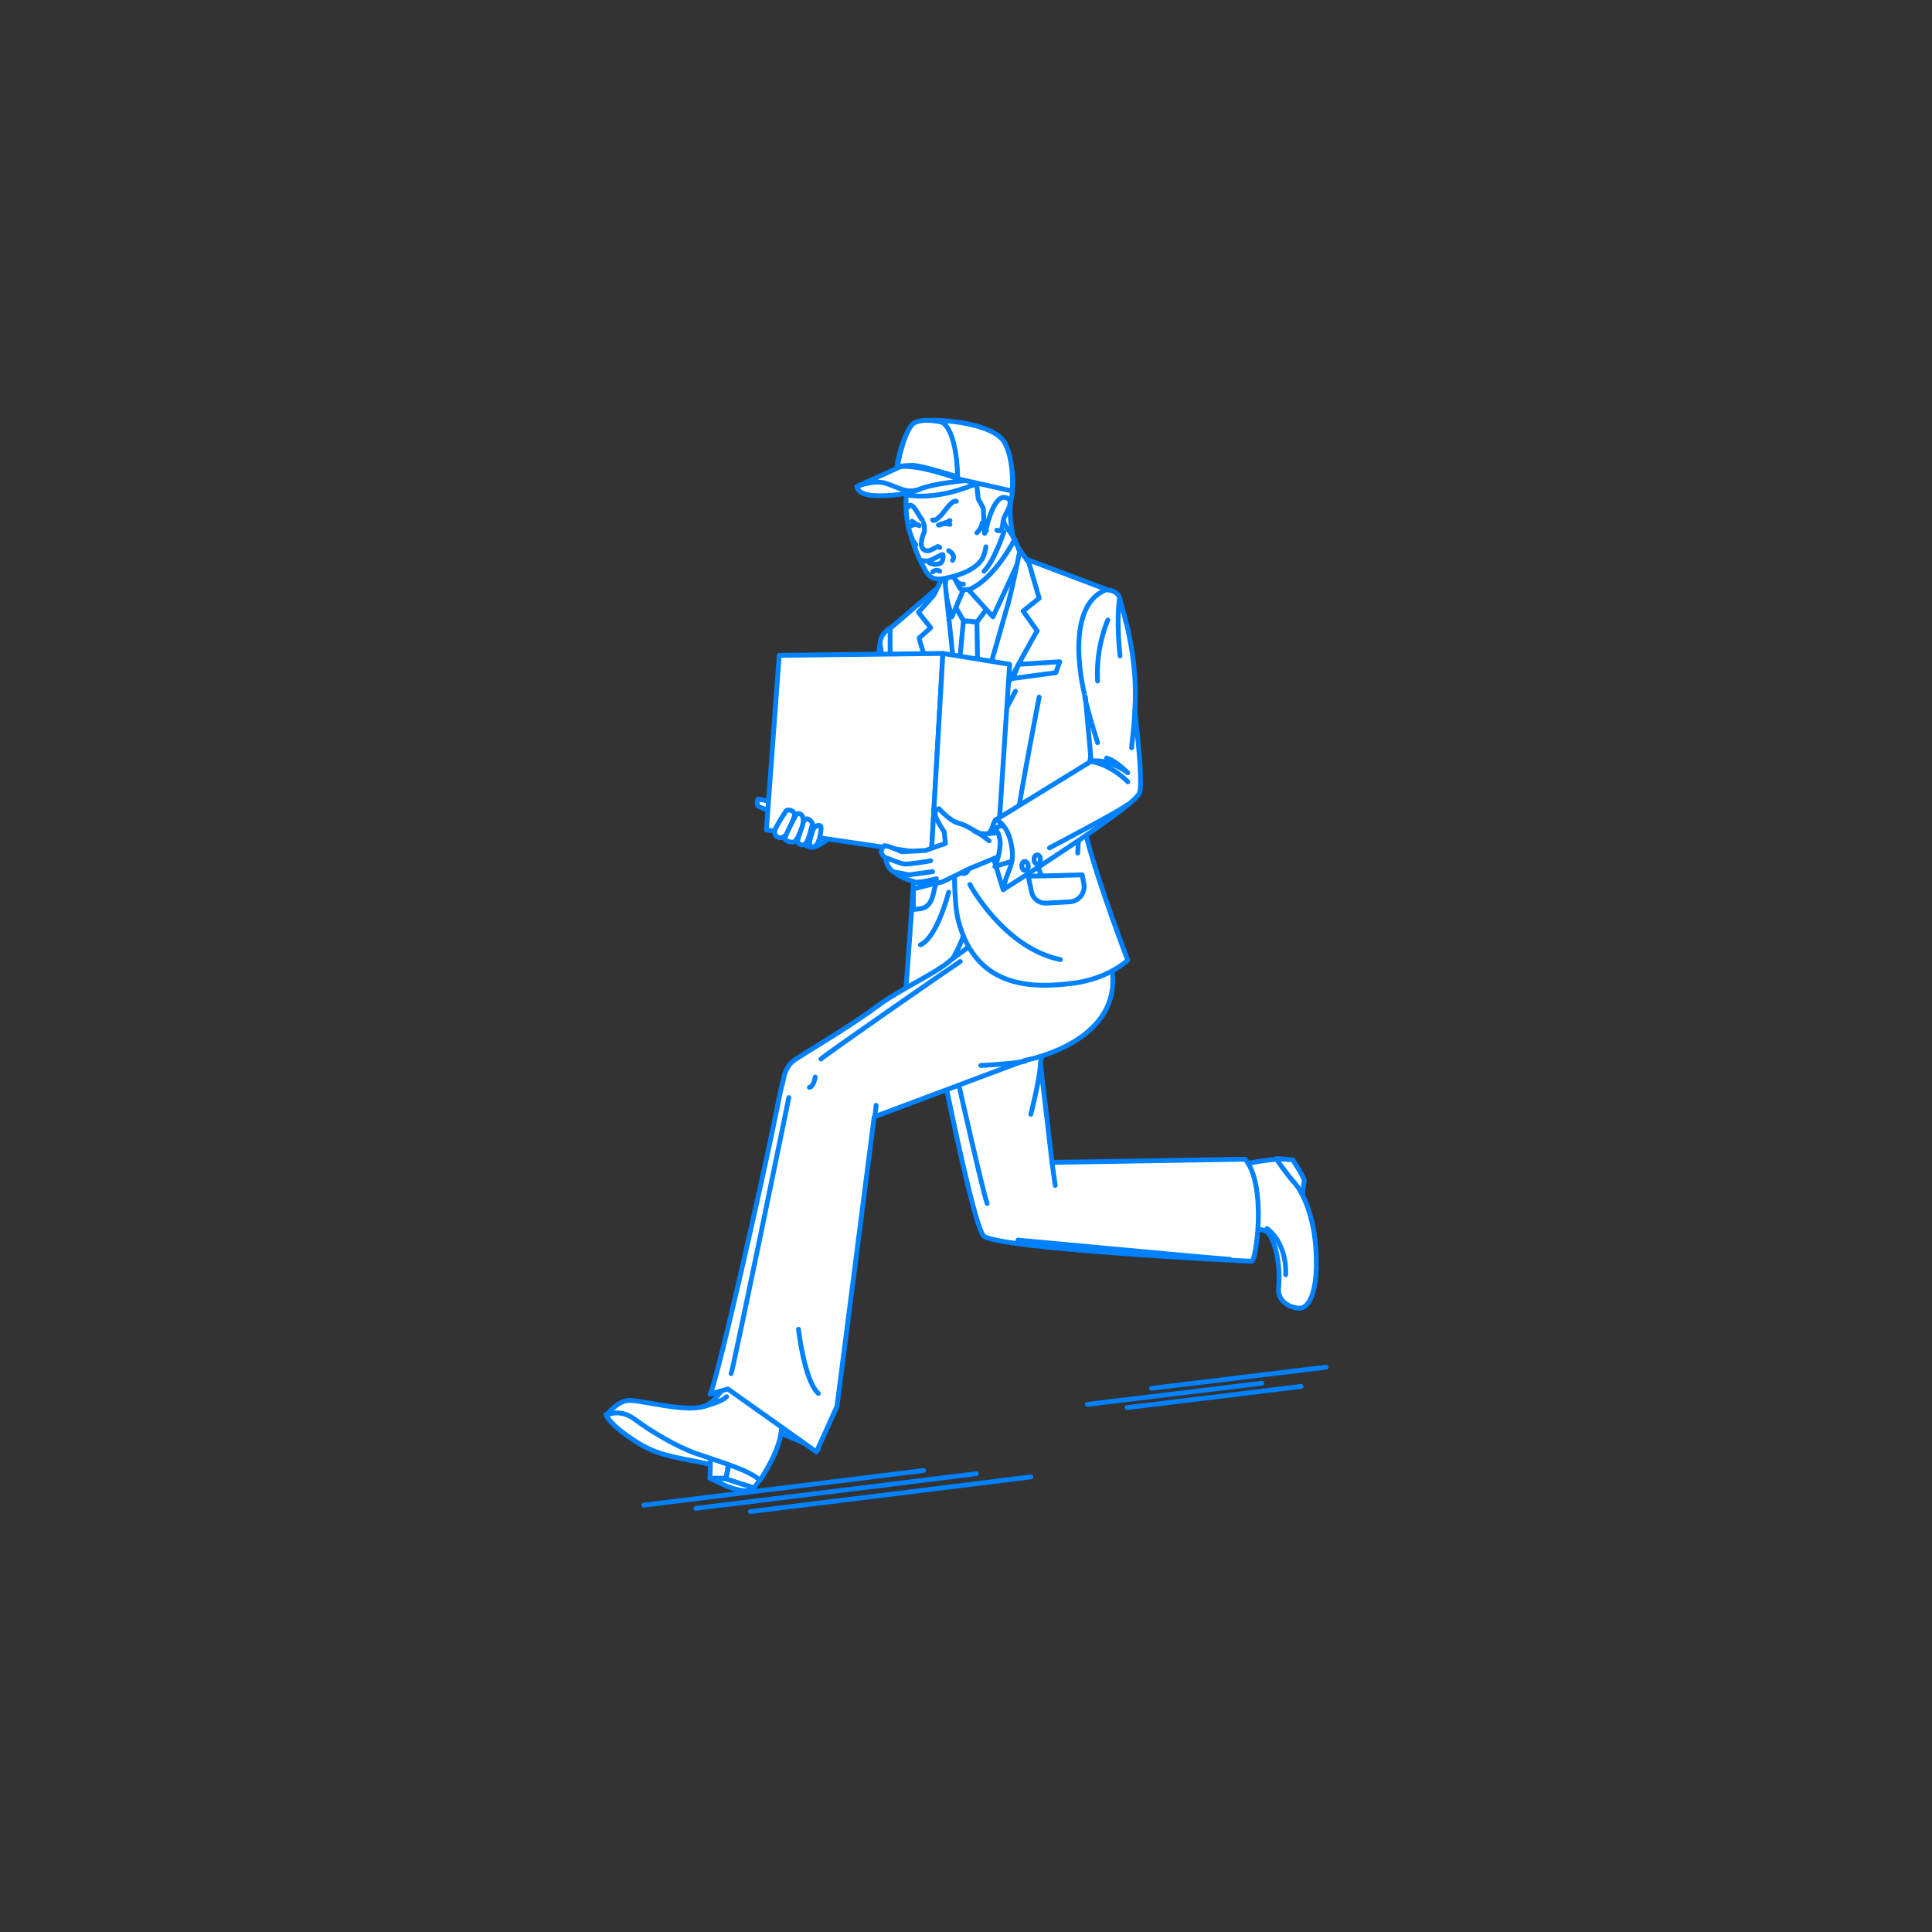 <?xml version="1.0" encoding="utf-8"?>
<!-- Generator: Adobe Illustrator 22.0.1, SVG Export Plug-In . SVG Version: 6.00 Build 0)  -->
<svg version="1.1" id="レイヤー_1" xmlns="http://www.w3.org/2000/svg" xmlns:xlink="http://www.w3.org/1999/xlink" x="0px"
	 y="0px" viewBox="0 0 301 301" style="enable-background:new 0 0 301 301;" xml:space="preserve">
<rect x="0" y="0" width="301" height="301" fill="#333333" stroke="none"/>
<style type="text/css">
	.st0{fill:none;}
	.st1{fill:none;stroke:#0081FF;stroke-width:0.75;stroke-linecap:round;stroke-linejoin:round;stroke-miterlimit:10;}
	.st2{fill:#FFFFFF;stroke:#0081FF;stroke-width:0.75;stroke-linecap:round;stroke-linejoin:round;stroke-miterlimit:10;}
	.st3{fill:#0081FF;stroke:#0081FF;stroke-width:0.75;stroke-linecap:round;stroke-linejoin:round;stroke-miterlimit:10;}
</style>
<g id="guide">
</g>
<rect x="0" y="1" class="st0" width="300" height="300"/>
<g>
	<g>
		<line class="st1" x1="175.6" y1="219.3" x2="202.7" y2="216"/>
		<line class="st1" x1="169.4" y1="218.8" x2="196.6" y2="215.5"/>
		<line class="st1" x1="179.4" y1="216.3" x2="206.6" y2="213"/>
	</g>
	<g>
		<line class="st1" x1="116.9" y1="235.5" x2="160.6" y2="230.1"/>
		<line class="st1" x1="108.4" y1="235" x2="152.1" y2="229.6"/>
		<line class="st1" x1="100.3" y1="234.5" x2="143.9" y2="229.1"/>
	</g>
	<g>
		<path class="st2" d="M125.6,125.1c0,0,0.1,1.9,1.2,3.1c1.1,1.2,3.6,1.5,3.6,1.5s0.5-2.3-0.5-3.4S125.6,125.1,125.6,125.1z"/>
		<g>
			<path class="st2" d="M198.9,180.5l2.5,0.2c0,0,1.6,2.4,1.8,3.2l-0.5,3.8C202.7,187.8,198.6,181.6,198.9,180.5z"/>
			<path class="st2" d="M197.2,191.8c1.2,0.5,2.4,4.8,2,8.9c-0.2,2,1.8,3.2,3.5,3.1c0,0,2.9-0.2,2.3-9.3c-0.2-3.6-1.4-8-3.3-10.2
				c-1.6-1.8-2.8-3.7-2.8-3.7s-3.7,0.3-5.6,1c-1.3,0.4-8.9,2.7-8.9,2.7l1.1,5.8C185.6,189.9,195.7,191.1,197.2,191.8z"/>
			<path class="st2" d="M143.1,147.6c0,0,8.2,43.6,10.2,45c2.8,2,41,3.9,41.7,3.9c0.7,0,2.4-11.8-1-15.9l-30.1,0.5l-1.8-15.4
				c0,0,1.2-8,0.7-12.3s-5.3-7.2-5.3-7.2S149.3,144.6,143.1,147.6z"/>
			<path class="st1" d="M200.3,198.6c0,0,0.4-4.6-2.9-7.2"/>
			<line class="st1" x1="164.4" y1="184.7" x2="163.9" y2="181.1"/>
			<path class="st1" d="M158.6,193.2c0,0,30.9,2.9,33,3"/>
			<path class="st2" d="M160.6,173.6c0,0,1.3-5,1.5-7.8"/>
		</g>
		<g>
			<g>
				<path class="st2" d="M140.7,126.5c2.1-0.9,0.4-13.2,0.4-13.2s-1.3-13.9-2.3-15.5c0,0-1.6,0.7-1.7,2.5c0,0.8-1.3,5.6-1.2,11.3
					c-0.5,4.8-1,9.3-1,9.3"/>
				<path class="st1" d="M138.3,105c0,0,0.1,5.2-0.4,7.8"/>
			</g>
			<g>
				<path class="st2" d="M133.3,131c0,0-6.3-1.2-6.6-6.5c0,0,1.5-0.9,3.8,0.6S133.3,131,133.3,131z"/>
				<path class="st2" d="M121.5,127.2c0,0,2.1-0.6,3.2-0.7c1.1-0.1,4.7-3,4.7-3l3.6,1.9l-2.6,3.4c0,0-0.2,1.8-3.6,3.2
					C125.7,132.5,121.1,128.5,121.5,127.2z"/>
				<path class="st2" d="M129.5,124.2l-3.9,0.9c0,0,2.3,0.2,3.3,1.3c1.2,1.3,1.5,3.3,1.5,3.3l2.8-2.7
					C133.1,127,133.4,123.8,129.5,124.2z"/>
				<path class="st2" d="M140.7,126.5l-7.4,4.4c0.5-1.9-1.9-5.2-3.4-5.9c-1.5-0.8-3.2-0.6-3.2-0.6l8.3-3.2c0,0,3.6,0.6,4.7,3.2"/>
			</g>
			<path class="st1" d="M137.2,120.5c0,0,2.8,1.5,2.8,2.1c0,0-2.5-2.2-5.1-1.6"/>
		</g>
		<path class="st2" d="M147.5,85.1c0,0,0.9,5.8,0.8,6.8l3.1,2.2l7.4-8.4l-2.9-6.1L147.5,85.1z"/>
		<polygon class="st2" points="159.6,126.7 144.4,126.7 145.4,92.7 152,94.6 159.9,88.7 		"/>
		<path class="st2" d="M150.1,96.7c0,0-2.9,30.5-2.9,31.4l2.2,3.7l3.3-3.1l-0.5-31.8L150.1,96.7z"/>
		<polygon class="st2" points="148.5,93.9 150.1,96.7 152.2,96.9 154.1,94.4 152.5,91.8 149.5,91.9 		"/>
		<path class="st2" d="M147.8,87.9c0,0,1.5,3.9,2.2,4.2l-1.7,4l-1.2-4.2L147.8,87.9z"/>
		<path class="st2" d="M158.1,84c0,0-3.1,6.2-7.2,7.9l3.8,4.2l4.4-9.5L158.1,84z"/>
		<g>
			<path class="st2" d="M151.1,124.5c0,0,1.3,14.4-0.5,19.9c-2.8,8.5-6.2,8.9-9.5,10.1c0,0,1.8-22.9,1.6-26.6
				c-0.2-2.9-2.9-14.1-3.5-18.5c-0.7-5.1-0.5-11.5-0.5-11.5l7-6v15.2L151.1,124.5z"/>
			<path class="st2" d="M147.1,89.4c0,0,0.3,3,1.1,10.4c1.1,9.8,1.5,20.9,2.2,22.2c0,0-7.2-22-7.2-22.6l1.8-1.6l-1.9-2.4l2.4-2.7
				L147.1,89.4z"/>
			<path class="st2" d="M142.3,138.5l3.5-0.9l-0.4,1.7c-0.3,1.3-0.9,2.2-2.2,2.3l-0.9,0.1L142.3,138.5z"/>
			<path class="st1" d="M143.7,133.1c0,0-0.5-4.2-0.9-5.3"/>
			<path class="st1" d="M144.4,118.5c0,0,1.5,6.7,1.5,8.4c0,1.9-0.4,8.6-0.9,10.8"/>
			<path class="st1" d="M143,105.3c0,0,5,13.8,5.2,15"/>
		</g>
		<g>
			<path class="st2" d="M127.5,225.8c0,0-6-2.6-8.4-3.6s-8.2-5.4-8.2-5.4s2.9-2.4,5.6-2.2S127.5,225.8,127.5,225.8z"/>
			<g>
				<path class="st2" d="M110.6,230.3l2.5,1.2c0,0,3.6,1.5,4.4,0.3l-4.4-1.4L110.6,230.3z"/>
				<g>
					<path class="st2" d="M113.8,226.7c0,0-4.3-0.1-8.3-2.6s-8.1-5.8-11.1-3.7c0,0,0.4,1.2,3.2,3.2c3.8,2.7,5.6,3.1,10.9,4.1
						c7.7,1.5,9.8,2.8,9.8,2.8S119,228.5,113.8,226.7z"/>
					<g>
						<path class="st2" d="M119.1,229.5l-1.6,2.3l-4.4-1.4l0.8-3.9C113.8,226.4,118.5,228.5,119.1,229.5z"/>
						<polygon class="st2" points="113.1,230.3 110.6,230.3 110.7,227.4 113.8,226.4 						"/>
					</g>
					<path class="st2" d="M109.7,219.1c-3.1,1-10.1-1.1-11.9-0.9s-3.3,2.3-3.3,2.3s2-1.2,4.5,0.7c2.4,1.8,6.6,4.3,9.6,5.3
						c4.6,1.6,7.9,2.5,9.8,4.1c0,0,2.6-3.7,3.2-6.9s2.5-20.2,2.8-20.7s-5.9-2.4-5.9-2.4S114.6,217.4,109.7,219.1z"/>
				</g>
			</g>
			<path class="st2" d="M148.1,149.6c-2.2,2-7.5,4.3-11.2,7c-4.6,3.4-9.8,6.4-12.9,8.4c-1.6,1-1.9,2.8-1.9,3c0,0.2-0.5,1.7-0.9,4
				c-2.4,12-9.9,45-10.6,45.2l2.8-0.8l13.8,9.8l3.2-7.1l5.8-45.1l23.5-8.8c0,0,19.4-3.4,12-19.1c-5.1-10.9-19.8,0.7-19.8,0.7
				L148.1,149.6z"/>
			<path class="st1" d="M122.9,171c0,0-8.7,42.5-9,43"/>
			<path class="st2" d="M124.4,207.1c0,0,0.9,8,3.1,10"/>
			<path class="st1" d="M109.7,219.1c0,0,2.8-0.7,3.5-1.5"/>
		</g>
		<path class="st1" d="M156.4,82.9c0,0-1.5,4.5-3.1,6.1"/>
		<path class="st2" d="M156.6,80.2c0.3-4.5-2.9-10.6-8.4-9.7c-5.6,0.9-6.8,5.1-7,6.6c0,0-0.4,3.7,0.9,6.8c0.3,1.3,1.1,3.2,1.4,3.7
			c0.8,1.5,1.2,2.8,3.1,2.6c1.6-0.2,4.8-1,6.2-2.8c0.6-0.7,0.8-2.2,0.8-2.2"/>
		<path class="st2" d="M151.6,68.6c7.2,0.3,6.4,6.9,5.9,9.5c-0.4,2,0.3,5.3,0.3,5.3s-1.1-1.2-1.3-1.8c-0.4-1-0.5-2.6-0.5-2.6
			l-0.9,0.7c-0.3,1.2-1.4,2.9-1.4,2.9l-0.3,0.5c0,0-0.2-3.2-0.2-3.9l-0.8-1.5l-0.2-1.9c0-0.2-0.5-0.3-0.7-0.2
			c-6.3,2.5-10.2,1.5-10.2,1.5s-2.1-1.4-1-3.5c0.6-1.1,1.3-1.9,1.3-1.9l0,1.8c0,0,1.8-3.7,3.3-4.5c0,0-0.6,1.3-0.6,2.2
			C144.2,71.1,146.5,68.4,151.6,68.6z"/>
		<path class="st2" d="M153.6,82.6c0,0,1.2-6,3.3-5c1.3,0.6-0.5,2.6-0.6,3.5c-0.1,0.6-0.1,2-1,1.5"/>
		<path class="st3" d="M145.3,89.1c0,0,0.6-0.5,1.1-0.1"/>
		<g>
			<path class="st2" d="M139.7,72.8c0,0,0.9-5.9,3.1-7c1.7-0.8,12.1-0.2,13.8,3.3c1.5,3,1.1,7.4,1.1,7.4l-7.6-1.7l-6.8-0.6
				L139.7,72.8z"/>
			<path class="st2" d="M133.5,75.8c0,0,0,1.2,2.5,1.4c2.5,0.2,5.9-0.3,7.3-1l-5.8-2.1L133.5,75.8z"/>
			<path class="st2" d="M140.3,72.7l-6.8,3.1c0,0,2.5-1.1,4.5-0.5s3.2,1.7,5.3,0.9c2.2-0.9,6.9-1.3,6.9-1.3S143.3,72.3,140.3,72.7z"
				/>
		</g>
		<path class="st1" d="M141.5,79c0,0,0.1-0.5,0.6-0.2c0.5,0.3,1.3,2,1.6,2.2"/>
		<path class="st1" d="M145.3,81c0.2,0.3,0.8-0.2,1.4-0.8c0.5-0.6,1.7-2.4,2.3-2.1"/>
		<g>
			<path class="st1" d="M146.2,81.8c0.5-0.2,1.2-0.3,1.8-0.7"/>
			<path class="st1" d="M148,81.7c0,0-0.8-0.3-1.6,0.1"/>
		</g>
		<g>
			<path class="st1" d="M142.1,81.2c0.3,0.2,0.6,0.5,1.1,0.7"/>
			<path class="st1" d="M143.1,81.8c0,0-0.5-0.2-1.1,0.1"/>
		</g>
		<path class="st2" d="M143.6,87.3c0,0,0,0.1,0.8,0.1s2.2-1.1,2.5-1c0,0,0.2,1.1-0.5,1.4c-1.4,0.4-1.9-0.4-1.9-0.4"/>
		<path class="st3" d="M147.8,85.8c0,0,1.2,0.6,0.6,1.5"/>
		<path class="st2" d="M146.8,65.8c0,0,2.2,0.9,2.4,8.5c0,0-5.7-1.8-7-1.8s-2.4,0.2-2.4,0.2s1.1-6.2,2.8-6.9S146.8,65.8,146.8,65.8z
			"/>
		<g>
			<path class="st2" d="M149.2,121c0,0-1.2,17.6,0.1,22.4c2.8,10.9,12,10.5,17.8,9.8c5.6-0.7,8.6-3.6,8.6-3.6s-7.5-19.6-7.1-23.5
				c0.4-3.7,2.9-16.8,2.9-16.8l0.8-17.5l-12.7-4.8l-4,17.9L149.2,121z"/>
			<path class="st2" d="M158.9,85.7c0,0-1.3,6.8-2.2,9.6c-0.2,0.8-7.4,25.7-7.4,25.7S161,99,161.6,98.3l-2.2-3.1l2.5-2l-1.6-5.5
				L158.9,85.7z"/>
			<path class="st2" d="M151.5,123.4c0,0.4-0.3,0.8-0.8,0.8c-0.4,0-0.8-0.3-0.8-0.8s0.3-0.8,0.8-0.8
				C151.1,122.6,151.5,123,151.5,123.4z"/>
			<path class="st2" d="M150.9,135.3c0,0.4-0.4,0.8-0.8,0.8c-0.4,0-0.8-0.4-0.8-0.8c0-0.4,0.4-0.8,0.8-0.8
				C150.6,134.5,150.9,134.9,150.9,135.3z"/>
			<path class="st2" d="M168.6,136.3c0,0-6.5,0.2-8.4,0.2l0.5,2.4c0.2,1.1,1.2,1.9,2.4,1.8l3.6-0.2c1.3-0.1,2.3-1.2,2.2-2.6
				L168.6,136.3z"/>
			<path class="st1" d="M151.1,137.8c0,0,5.3,9.9,14.1,11.7"/>
			<polygon class="st2" points="158.7,103.5 165.1,103.1 164.5,104.8 157.8,105.7 			"/>
			<path class="st2" d="M161.9,108.6c0,0-3.2,16.6-3.2,17.8s3.5,9.9,3.5,9.9"/>
			<path class="st1" d="M151.1,121.5c0,0,6.5-12.8,7.1-13.8"/>
		</g>
		<path class="st2" d="M147.8,139c0,0-1.8,7.1-4.4,8.2"/>
		<path class="st2" d="M167.9,132.9c0-0.7,0.4-5.4,0.6-6.5"/>
		<path class="st1" d="M143.9,81.5c0,0,0.3,1.2,0,1.6c-0.2,0.5-0.7,2,0,2.5c0.6,0.5,1.3,0,1.7-0.2s0.5-0.4,0.8-0.1"/>
		<path class="st1" d="M148.6,89.9c0,0,0.6,1.3,1.5,1.1"/>
		<path class="st2" d="M152.2,83c0,0,0.8-0.8,0.8-1.5"/>
		<line class="st2" x1="142.7" y1="84.9" x2="142" y2="83.9"/>
		<path class="st1" d="M137.4,105.6c0,0,0.1-4-0.3-5.2"/>
		<line class="st2" x1="136.5" y1="116.3" x2="135.9" y2="111.7"/>
		<path class="st2" d="M141.7,116.9c0-0.3-2.2-6.3-2.4-7.5"/>
		<path class="st1" d="M157,133.1c0,0-5.2-7.4-5.4-7.9"/>
		<path class="st1" d="M147.1,130.5c0,0,1.5-5.2,1.8-6.2"/>
		<path class="st1" d="M127,167.8c0,0-0.2,1.5-0.9,1.6"/>
		<path class="st1" d="M127.9,165c0.4-0.5,20.6-14.5,21.7-15.2"/>
		<path class="st1" d="M149.4,169.1c0,0,3.8,16.9,4.4,18.4"/>
		<path class="st1" d="M152.8,166c0,0,5.7-0.3,7-0.7"/>
		<line class="st1" x1="136.5" y1="172.2" x2="136.3" y2="174"/>
		<g>
			<path class="st2" d="M128.1,126.7c0,0-2-1.1-3.7-1.6c-0.6-0.1-2.3,0.1-2.3,0.1l-4-0.7c0,0-0.4,0.9,0.2,1.2
				c0.7,0.3,1.9,0.8,1.9,0.8s1.8,1,2.8,1.2c1,0.2,3.4,1.1,4.7,0.2"/>
			<g>
				<polygon class="st2" points="121.4,102.1 119.4,129.3 145.1,133.1 146.9,101.8 				"/>
				<polygon class="st2" points="146.9,101.8 157.3,103.5 155.4,132.5 145.1,133.1 				"/>
			</g>
			<g>
				<path class="st2" d="M122.5,126.3c0,0-1.7,2.5-1.8,3.2c-0.1,0.5,0.3,1.1,1,1c0.7-0.1,1.1-0.8,1.1-1c0.1-0.2,1-2.1,1-2.6
					S122.9,126,122.5,126.3z"/>
				<path class="st2" d="M126.7,129.2c0,0-0.8,2.2-0.5,2.5c0.3,0.3,0.7,0.4,1.1-0.2c0.4-0.6,0.7-2.3,0.6-2.7S127,128.6,126.7,129.2z
					"/>
				<path class="st2" d="M126.6,128.3c0,0-0.5-0.9-1-0.7c-0.5,0.2-0.7,1.2-0.8,1.6c-0.1,0.4-0.6,1.6-0.5,2s1,0.7,1.3,0.1
					C126,130.8,126.6,128.3,126.6,128.3z"/>
				<path class="st2" d="M124.8,126.9c0,0-0.5-0.4-0.8,0.1c-0.3,0.5-1.8,3.4-1.7,3.7c0.1,0.3,1,0.7,1.5,0.4c0.5-0.3,1-1.9,1.1-2.1
					C125.5,127.3,124.8,126.9,124.8,126.9z"/>
			</g>
			<g>
				<path class="st2" d="M155.1,127.7c0,0-0.8,1.3-0.8,3.1s2,7.8,2,7.8s3.8-4.4,3.7-7.4S155.1,127.7,155.1,127.7z"/>
				<path class="st2" d="M155.1,129c0,0-1.1,0.1-1,1.4s1.1,4.6,1.1,4.6s1.6-1,1.7-3.1S155.1,129,155.1,129z"/>
				<g>
					<g>
						<path class="st2" d="M152.6,129.8c-1.1-0.4-1.6-1.1-3.4-1.6c-1.2-0.3-2.9-2.2-2.9-2.2s-0.7,0.1-0.6,0.9c0,0.6,1.4,2.7,1.4,2.7
							l0.2,1.8l-3.1,1.1l-3.7,0.2c0,0-2.7-1.2-2.8-0.9c-0.1,0.2-0.4,0.5-0.4,0.9s0.4,0.8,0.7,1c0,0,0.1,1.7,1.4,2.2
							c1,1.1,4.3,1.8,4.3,1.8c-0.5,0,1.8,0.1,3.1-0.3c0.3-0.1,4.3-2.1,4.3-2.1l7.8-3.2l0-3.1C159.1,128.8,154.2,130.3,152.6,129.8z"
							/>
						<path class="st1" d="M154.1,131c0,0-1.6-1.3-2.3-1.5"/>
					</g>
					<g>
						<path class="st1" d="M138.2,133.7c0,0,2,0.8,2.6,0.9c0.6,0.1,3.9-0.4,4.2-0.5"/>
						<polyline class="st1" points="145.3,135.8 141.6,136.3 139.6,135.9 						"/>
						<path class="st1" d="M145.9,136.9c0,0-2.3,0.6-2.8,0.5"/>
					</g>
				</g>
				<path class="st2" d="M158.9,127.6l-3.9,1.4c0,0,1,1.1,0.8,2.8c-0.1,1.7-0.8,3.2-0.8,3.2l5.8-1.8
					C160.9,133.2,160.9,129.2,158.9,127.6z"/>
				<g>
					<path class="st2" d="M172.3,91.9c0,0,1.9-0.1,2.2,1.5c0.2,1.2,2.9,8.5,2.3,17.3c0.7,6.1,1.2,11.8,0.7,12.9
						c-1,2.3-21.2,15-21.2,15s0.2-1.3,0.8-2.7c0.6-1.5,0.8-2.4,0.5-4.1c-0.5-3.3-2.4-4.1-2.4-4.1l14.8-9.1l-0.9-10
						C169,108.6,165.4,94.6,172.3,91.9z"/>
					<path class="st1" d="M175.7,121.8c0,0-2.4-2.6-5.8-3.2"/>
					<path class="st1" d="M172.6,96.6c0,0-1.9,4.1-1.6,9.5"/>
					<path class="st1" d="M169.9,118.6c2.9-0.5,5.8,1.8,5.8,1.8s-1.7-1.8-3.3-2.3"/>
					<path class="st2" d="M160.2,134.9c0,0.4-0.2,0.7-0.5,0.7c-0.3,0-0.5-0.3-0.5-0.7c0-0.4,0.2-0.7,0.5-0.7
						C160,134.3,160.2,134.6,160.2,134.9z"/>
					<path class="st2" d="M162.1,133.9c0,0.4-0.2,0.7-0.5,0.7c-0.3,0-0.5-0.3-0.5-0.7s0.2-0.7,0.5-0.7
						C161.9,133.2,162.1,133.5,162.1,133.9z"/>
					<path class="st1" d="M163.5,132.1c0,0,10.9-5.7,12.1-6.7"/>
				</g>
				<path class="st1" d="M174.5,102.2c0,0-0.6-5.2-0.1-8.8"/>
				<path class="st1" d="M171,115.7c0,0-1.7-5.4-2-7.1"/>
				<path class="st1" d="M176.3,116.5c0-0.3,0.4-3.3,0.5-5.7"/>
			</g>
		</g>
	</g>
</g>
</svg>
